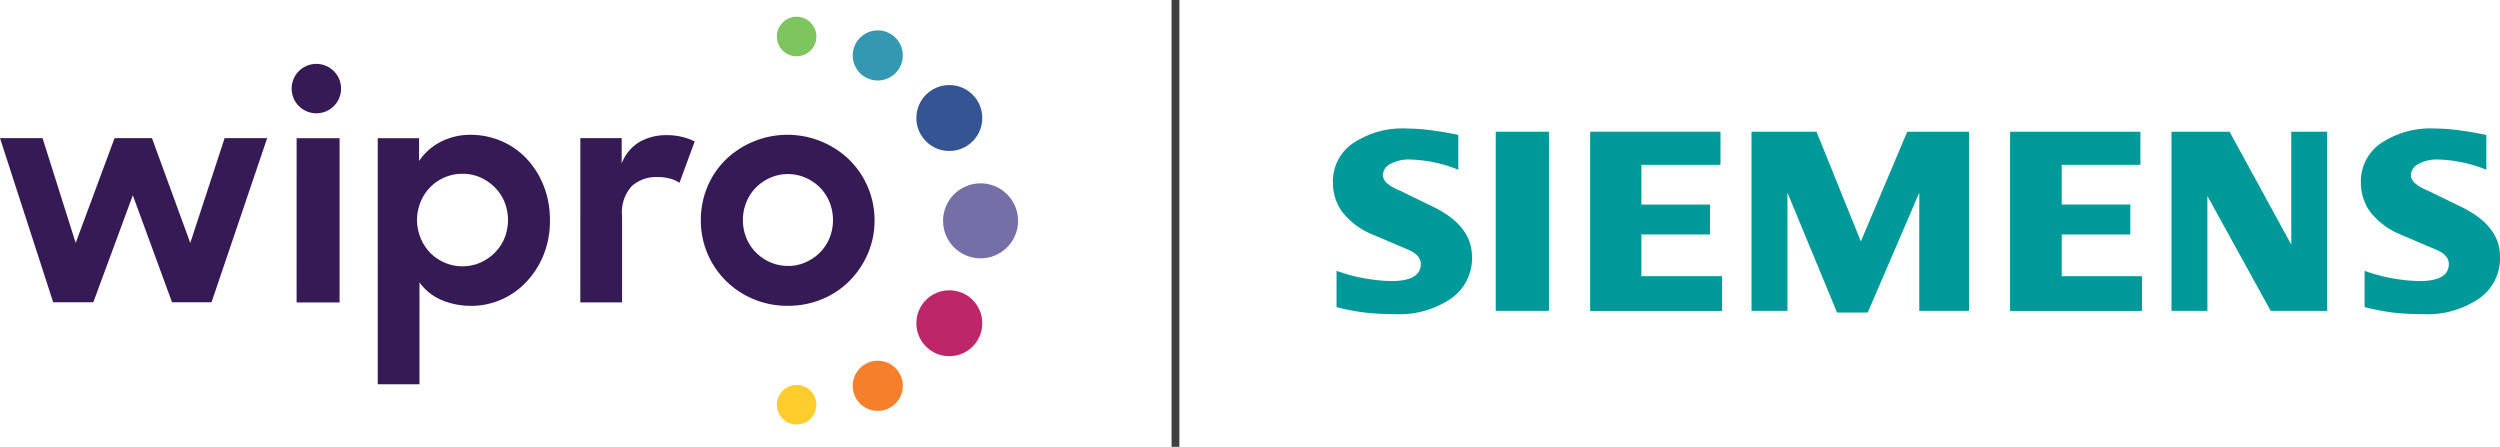 <svg xmlns="http://www.w3.org/2000/svg" width="223.804" height="40" viewBox="0 0 223.804 40">
  <g id="Group_17681" data-name="Group 17681" transform="translate(-2624.204 -2690.5)">
    <g id="Group_17509" data-name="Group 17509" transform="translate(589.161 -308.5)">
      <ellipse id="Ellipse_3" data-name="Ellipse 3" cx="1.77" cy="1.77" rx="1.77" ry="1.77" transform="translate(2104.588 3000.5)" fill="#7ec45f"/>
      <ellipse id="Ellipse_4" data-name="Ellipse 4" cx="2.951" cy="2.951" rx="2.951" ry="2.951" transform="translate(2117.077 3006.614)" fill="#355493"/>
      <ellipse id="Ellipse_5" data-name="Ellipse 5" cx="1.77" cy="1.77" rx="1.77" ry="1.77" transform="translate(2104.588 3033.462)" fill="#ffcd2e"/>
      <ellipse id="Ellipse_6" data-name="Ellipse 6" cx="2.951" cy="2.951" rx="2.951" ry="2.951" transform="translate(2117.077 3024.987)" fill="#be266a"/>
      <path id="Path_29401" data-name="Path 29401" d="M456.343,68.724a2.242,2.242,0,1,1-1.586-2.746A2.242,2.242,0,0,1,456.343,68.724Z" transform="translate(1659.445 2935.819)" fill="#3498b3"/>
      <path id="Path_29402" data-name="Path 29402" d="M456.343,214.764a2.242,2.242,0,1,1-1.586-2.746,2.242,2.242,0,0,1,1.586,2.746Z" transform="translate(1659.445 2819.354)" fill="#f57f2a"/>
      <ellipse id="Ellipse_7" data-name="Ellipse 7" cx="3.358" cy="3.358" rx="3.358" ry="3.358" transform="translate(2119.467 3022.127) rotate(-90)" fill="#746fa7"/>
      <path id="Path_29403" data-name="Path 29403" d="M101.554,87.366H105.4v14.709h-3.848Zm2.339-6.574a2.212,2.212,0,1,0,1.565,2.708A2.212,2.212,0,0,0,103.893,80.793Zm13.293,21.582a6.576,6.576,0,0,1-2.7-.539,4.593,4.593,0,0,1-1.934-1.565V109.4h-3.736V87.366h3.7V89.41a5.191,5.191,0,0,1,1.934-1.715,5.717,5.717,0,0,1,2.7-.628,6.936,6.936,0,0,1,2.669.531,6.754,6.754,0,0,1,2.26,1.539,7.6,7.6,0,0,1,1.565,2.43,8.2,8.2,0,0,1,.585,3.159,8.009,8.009,0,0,1-.6,3.173,7.817,7.817,0,0,1-1.582,2.41,6.786,6.786,0,0,1-4.875,2.072Zm-.763-3.542A3.88,3.88,0,0,0,118,98.507a4.265,4.265,0,0,0,1.292-.885,4.016,4.016,0,0,0,.873-1.308,4.364,4.364,0,0,0,0-3.24,4.016,4.016,0,0,0-.873-1.308A4.266,4.266,0,0,0,118,90.88a3.848,3.848,0,0,0-1.582-.326,3.993,3.993,0,0,0-1.62.326,4.083,4.083,0,0,0-1.294.885,4.128,4.128,0,0,0-.857,1.32,4.257,4.257,0,0,0,.857,4.536,4.05,4.05,0,0,0,2.914,1.215Zm10.531-11.467h3.7v2.26a3.848,3.848,0,0,1,1.592-1.92,4.814,4.814,0,0,1,2.467-.608,5.625,5.625,0,0,1,1.375.162,5,5,0,0,1,1.1.405l-1.361,3.7a2.618,2.618,0,0,0-.81-.367,4.05,4.05,0,0,0-1.142-.15,3.266,3.266,0,0,0-2.317.81,3.479,3.479,0,0,0-.871,2.649v7.763H126.95Zm18.557,15.009a7.827,7.827,0,0,1-3.078-.608,7.675,7.675,0,0,1-2.465-1.648,7.58,7.58,0,0,1-2.228-5.407,7.658,7.658,0,0,1,.585-2.981,7.4,7.4,0,0,1,1.634-2.43,7.971,7.971,0,0,1,11.086.014,7.592,7.592,0,0,1,2.246,5.419,7.414,7.414,0,0,1-.6,2.969,7.909,7.909,0,0,1-1.634,2.43,7.494,7.494,0,0,1-2.467,1.648,7.917,7.917,0,0,1-3.084.593Zm.026-3.568a3.832,3.832,0,0,0,1.58-.328,4.2,4.2,0,0,0,1.282-.871,3.965,3.965,0,0,0,.857-1.294,4.156,4.156,0,0,0,.314-1.62,4.2,4.2,0,0,0-.314-1.608,3.957,3.957,0,0,0-.857-1.306,4.2,4.2,0,0,0-1.282-.871,3.967,3.967,0,0,0-3.159,0,4.214,4.214,0,0,0-1.28.871,3.957,3.957,0,0,0-.857,1.306,4.168,4.168,0,0,0-.314,1.608,4.119,4.119,0,0,0,.314,1.62,3.965,3.965,0,0,0,.857,1.294,4.215,4.215,0,0,0,1.28.871,3.832,3.832,0,0,0,1.578.32ZM75,87.362h3.809l2.967,9.385,3.481-9.385h3.348l3.429,9.385,3.074-9.385h3.809l-4.98,14.693H90.4L86.89,92.478l-3.536,9.577H79.761Z" transform="translate(1960.043 2924.003)" fill="#351a55"/>
    </g>
    <line id="Line_1" data-name="Line 1" y2="40" transform="translate(2729.434 2690.5)" fill="none" stroke="#404040" stroke-width="0.7"/>
    <g id="Ebene_x0020_1" transform="translate(2736.838 2692.746)">
      <path id="Path_31481" data-name="Path 31481" d="M190.309,9.837v3.112a12.4,12.4,0,0,0-4.3-.916,3.447,3.447,0,0,0-1.782.4,1.167,1.167,0,0,0-.673.99c0,.519.5.981,1.516,1.394l2.926,1.424c2.365,1.128,3.539,2.625,3.539,4.506a4.394,4.394,0,0,1-1.879,3.734,8.2,8.2,0,0,1-5.015,1.394,23.27,23.27,0,0,1-2.6-.129,20.073,20.073,0,0,1-2.634-.5V22a15.469,15.469,0,0,0,4.91.916c1.759,0,2.634-.51,2.634-1.539,0-.512-.358-.925-1.086-1.249l-3.25-1.385a6.689,6.689,0,0,1-2.673-1.977,4.473,4.473,0,0,1-.866-2.714,4.128,4.128,0,0,1,1.8-3.481,8.017,8.017,0,0,1,4.8-1.314,17.864,17.864,0,0,1,2.221.163c.834.113,1.635.25,2.407.42Z" transform="translate(-80.36)" fill="#099" fill-rule="evenodd"/>
      <path id="Path_31482" data-name="Path 31482" d="M17.916,9.837v3.112a12.391,12.391,0,0,0-4.3-.916,3.442,3.442,0,0,0-1.782.4,1.167,1.167,0,0,0-.673.99c0,.519.51.981,1.523,1.394l2.926,1.424c2.356,1.128,3.532,2.625,3.532,4.506a4.411,4.411,0,0,1-1.872,3.734,8.223,8.223,0,0,1-5.022,1.394,23.314,23.314,0,0,1-2.6-.129,20.255,20.255,0,0,1-2.632-.5V22a15.536,15.536,0,0,0,4.907.916c1.759,0,2.634-.51,2.634-1.539,0-.512-.356-.925-1.077-1.249l-3.249-1.385a6.56,6.56,0,0,1-2.673-1.977,4.416,4.416,0,0,1-.868-2.714,4.113,4.113,0,0,1,1.807-3.481,7.975,7.975,0,0,1,4.8-1.314,18,18,0,0,1,2.228.163C16.345,9.529,17.147,9.667,17.916,9.837Z" fill="#099" fill-rule="evenodd"/>
      <path id="Path_31483" data-name="Path 31483" d="M34,9.8h4.765V25.841H34Z" transform="translate(-12.734 -0.255)" fill="#099" fill-rule="evenodd"/>
      <path id="Path_31484" data-name="Path 31484" d="M61.5,9.8v2.965h-7.08v3.557H60.56V19H54.419v3.734h7.225v3.112H49.833V9.8Z" transform="translate(-20.114 -0.255)" fill="#099" fill-rule="evenodd"/>
      <path id="Path_31485" data-name="Path 31485" d="M96.359,9.8V25.841H91.91V15.261L87.295,25.988H84.548L80.109,15.261v10.58H76.892V9.8h5.817l3.971,9.82L90.834,9.8Z" transform="translate(-32.727 -0.255)" fill="#099" fill-rule="evenodd"/>
      <path id="Path_31486" data-name="Path 31486" d="M131.916,9.8v2.965h-7.041v3.557h6.141V19h-6.141v3.734h7.186v3.112H120.25V9.8Z" transform="translate(-52.939 -0.255)" fill="#099" fill-rule="evenodd"/>
      <path id="Path_31487" data-name="Path 31487" d="M161.25,9.8V25.841H156.2l-5.672-10.288V25.841h-3.215V9.8h5.2l5.525,10.111V9.8Z" transform="translate(-65.553 -0.255)" fill="#099" fill-rule="evenodd"/>
    </g>
  </g>
</svg>

